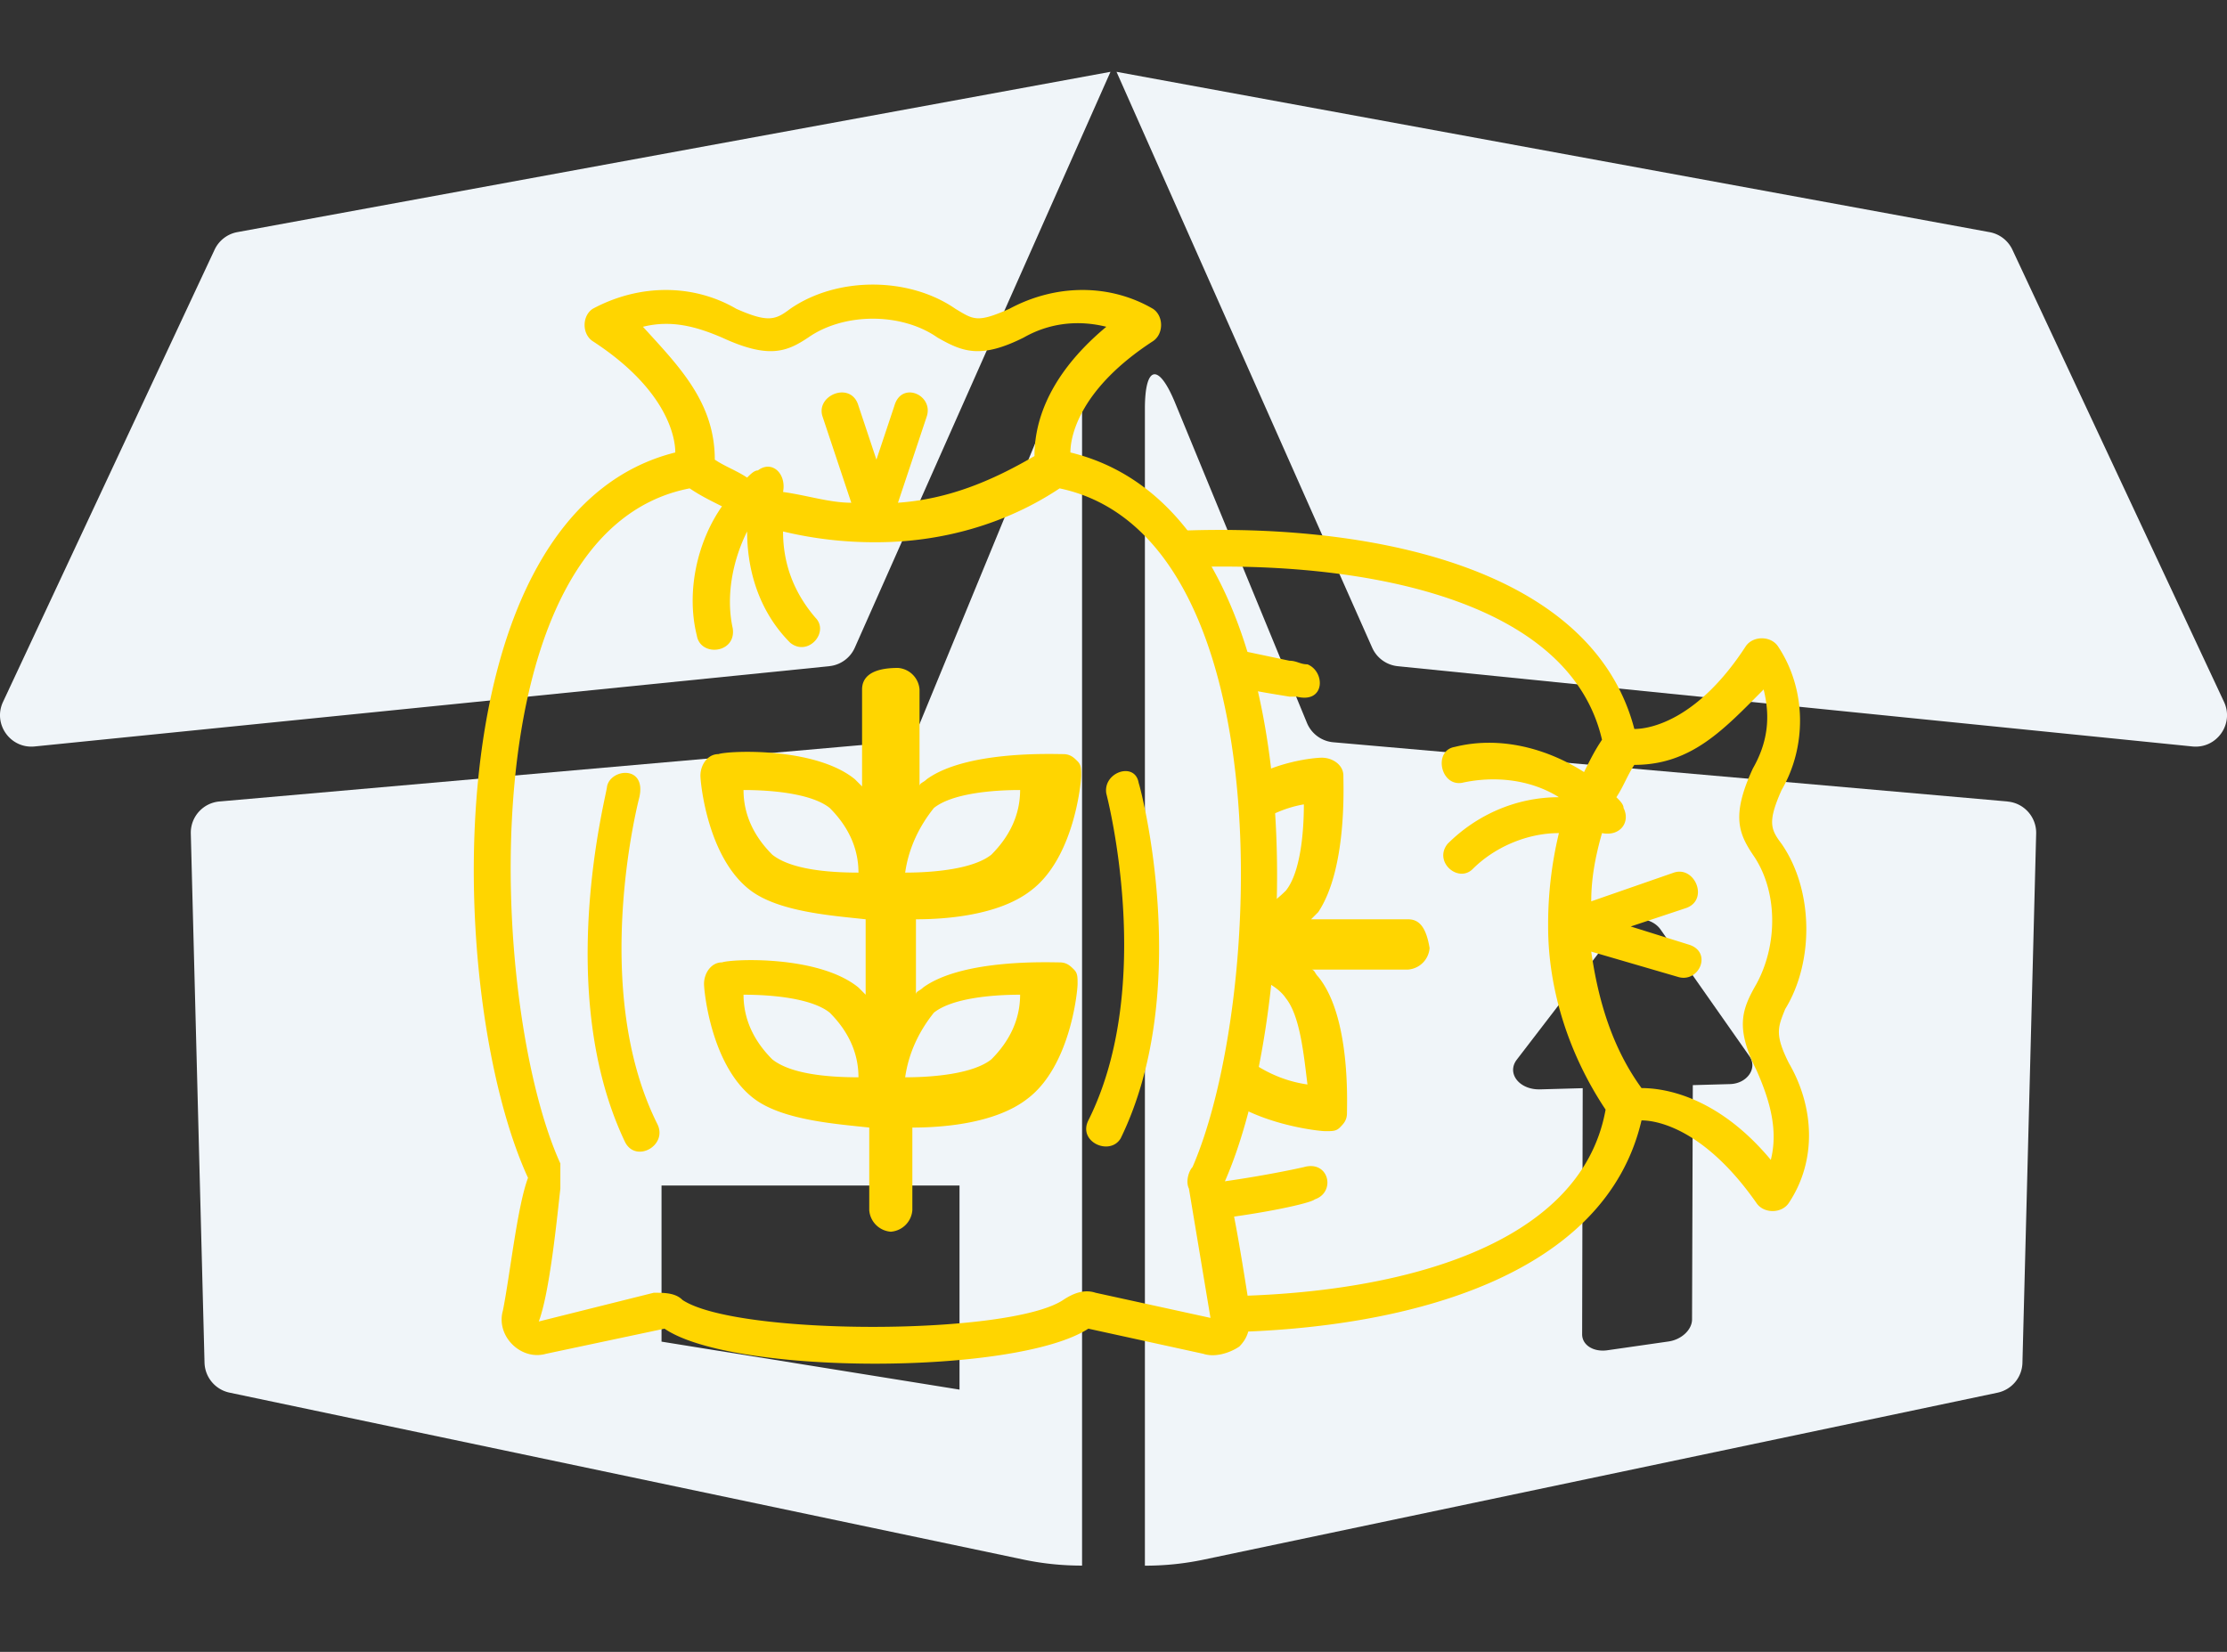 <svg xmlns="http://www.w3.org/2000/svg" width="62" height="46" fill="none" xmlns:v="https://vecta.io/nano"><rect width="100%" height="100%" fill="#333333" stroke="none"/><path d="M29.283 11.219l-3.67 8.912c-.124.302-.407.51-.732.538L6.11 22.319c-.461.04-.81.432-.798.894l.382 14.734c.011.405.298.75.695.834l22.098 4.648a7.87 7.87 0 0 0 1.638.169v-4.37-27.843c0-1.216-.379-1.291-.842-.167zm-2.57 27.478l-8.296-1.336v-4.348h8.296v5.684zm-3.627-20.145L.964 20.787c-.676.068-1.168-.626-.88-1.241L5.974 6.954c.12-.256.356-.439.634-.49L30.916 2l-7.118 16.036c-.127.287-.399.484-.712.515zm32.804 3.767L37.119 20.67c-.326-.029-.608-.236-.733-.538l-3.67-8.912c-.463-1.125-.842-1.05-.842.167v27.843 4.37c.549.001 1.098-.055 1.639-.169l22.098-4.648c.397-.084.684-.428.694-.834l.382-14.734c.012-.462-.338-.854-.798-.894zm-7.725 7.87l-1.037.029-.021 6.525c-.001.287-.293.562-.656.614l-1.699.244c-.388.056-.706-.143-.705-.445l.016-6.853-1.186.033c-.577.016-.941-.446-.648-.829l2.82-3.675c.267-.348.923-.316 1.18.051l2.475 3.528c.235.335-.062.765-.54.778zm12.871-9.402l-22.122-2.235c-.313-.032-.584-.228-.712-.515L31.084 2l24.307 4.465c.278.051.515.234.635.49l5.891 12.591c.288.615-.205 1.31-.881 1.241z" fill="#f0f5f9"/><path d="M29.8 12.6c0-.5.3-1.8 2.3-3.1.3-.2.3-.7 0-.9-1.2-.7-2.7-.7-4 0-.9.4-1 .3-1.5 0-1.3-.9-3.3-.9-4.6 0-.4.3-.6.4-1.5 0-1.2-.7-2.7-.7-4 0-.3.2-.3.7 0 .9 2 1.3 2.3 2.6 2.3 3.1-6.8 1.7-6.4 15.2-4.1 20.2-.3.8-.5 2.7-.7 3.7-.2.7.5 1.4 1.2 1.2l3.3-.7c1.9 1.3 9.8 1.3 11.8 0l3.2.7c.3.1.7 0 1-.2.3-.3.3-.6.3-1-.1-.6-.5-3.3-.7-3.6 2.2-5 2.7-18.6-4.3-20.3zM17.9 9.1c.8-.2 1.5 0 2.2.3 1.3.6 1.8.4 2.4 0 1-.7 2.6-.7 3.6 0 .7.4 1.2.6 2.4 0 .7-.4 1.5-.5 2.3-.3-1.8 1.5-2 2.9-2 3.6-1.2.7-2.4 1.2-3.8 1.3l.8-2.4c.2-.6-.7-1-.9-.3l-.5 1.5-.5-1.5c-.2-.7-1.2-.3-1 .3l.8 2.4c-.6 0-1.2-.2-1.9-.3.1-.5-.3-.9-.7-.6-.1 0-.2.1-.3.2-.3-.2-.6-.3-.9-.5 0-1.6-1-2.6-2-3.7zm15.2 24l.6 3.6-3.2-.7c-.3-.1-.6 0-.9.2-1.5 1-9.1 1-10.6 0-.2-.2-.5-.2-.8-.2l-3.2.8c.3-.8.5-2.8.6-3.7v-.7c-2-4.4-2.6-17.6 3.6-18.8.3.2.5.3.9.5-.7 1-1 2.4-.7 3.6.1.6 1.1.5 1-.2-.2-.9 0-1.9.4-2.7 0 1.2.4 2.3 1.2 3.1.5.4 1.1-.3.7-.7-.6-.7-.9-1.5-.9-2.4a10.9 10.9 0 0 0 2.6.3c1.8 0 3.6-.5 5.1-1.5 6.2 1.3 5.7 14.3 3.7 18.9-.1.1-.2.4-.1.6zM16.9 21.9c0 .2-1.5 5.7.5 9.9.3.6 1.2.1.9-.5-1.9-3.8-.5-9.1-.5-9.1.2-.9-.8-.8-.9-.3zm13.9.2s1.4 5.3-.5 9.1c-.3.6.6 1 .9.5 2-4.1.6-9.6.5-9.9-.1-.6-1-.3-.9.3z" fill-rule="evenodd" fill="#ffd500"/><path d="M24 19.2v2.7l-.2-.2c-1.1-.9-3.5-.8-3.8-.7-.3 0-.5.3-.5.6 0 .2.2 2.3 1.4 3.2.8.6 2.3.7 3.2.8v2.1l-.2-.2c-1.1-.9-3.5-.8-3.8-.7-.3 0-.5.3-.5.6 0 .2.2 2.3 1.4 3.2.8.6 2.3.7 3.2.8v2.3a.65.65 0 0 0 .6.6.65.65 0 0 0 .6-.6v-2.3c.8 0 2.3-.1 3.2-.8 1.2-.9 1.4-3 1.4-3.2s0-.3-.1-.4-.2-.2-.4-.2c-.3 0-2.7-.1-3.8.7-.1.1-.2.1-.2.2v-2.1c.8 0 2.3-.1 3.2-.8 1.2-.9 1.4-3 1.4-3.2s0-.3-.1-.4-.2-.2-.4-.2c-.3 0-2.7-.1-3.8.7-.1.1-.2.1-.2.2v-2.7a.65.65 0 0 0-.6-.6c-.8 0-1 .3-1 .6zm3.6 10.3c-.5.4-1.6.5-2.4.5.1-.7.4-1.3.8-1.8.5-.4 1.6-.5 2.4-.5 0 .7-.3 1.3-.8 1.8zm0-5.7c-.5.4-1.6.5-2.4.5.1-.7.4-1.3.8-1.8.5-.4 1.6-.5 2.4-.5 0 .7-.3 1.3-.8 1.8zm-6.1 0c-.5-.5-.8-1.1-.8-1.8.8 0 1.9.1 2.4.5.5.5.8 1.1.8 1.8-.9 0-1.9-.1-2.4-.5zm0 5.7c-.5-.5-.8-1.1-.8-1.8.8 0 1.9.1 2.4.5.5.5.8 1.1.8 1.8-.9 0-1.9-.1-2.4-.5z" fill="#ffd500"/><path d="M49.8 29.6c-.4-.8-.3-1-.1-1.5.8-1.3.8-3.3-.1-4.6-.3-.4-.4-.6 0-1.5.7-1.2.7-2.8-.1-4-.2-.3-.7-.3-.9 0-1.3 2-2.6 2.3-3.1 2.3-1.2-4.6-7.6-5.8-13.1-5.5a4.67 4.67 0 0 1 .5 1c5.1-.2 10.8.9 11.7 4.8-.2.3-.3.5-.5.9-1.1-.7-2.4-1-3.6-.7-.6.1-.4 1.1.2 1 .9-.2 1.9-.1 2.7.4-1.2 0-2.3.5-3.1 1.3-.4.5.3 1.1.7.7.6-.6 1.5-1 2.4-1a10.9 10.9 0 0 0-.3 2.6c0 1.8.6 3.6 1.6 5.1-.7 3.9-6 5.2-11 5.2.2.3.3.7.4 1 5.2-.1 10.6-1.6 11.6-5.9.5 0 1.8.3 3.2 2.3.2.3.7.3.9 0 .8-1.2.7-2.7 0-3.9zm-.5 2.7c-1.5-1.8-3-2-3.6-2-.8-1.1-1.2-2.4-1.4-3.8l2.4.7c.6.2 1-.7.3-.9l-1.6-.5 1.5-.5c.7-.2.3-1.2-.3-1l-2.3.8c0-.6.1-1.2.3-1.9.5.1.8-.3.6-.7 0-.1-.1-.2-.2-.3.2-.3.3-.6.5-.9 1.6 0 2.5-1 3.6-2.1.2.8.1 1.5-.3 2.2-.6 1.3-.4 1.8 0 2.4.7 1 .7 2.5.1 3.6-.4.7-.6 1.2 0 2.4.4.9.6 1.7.4 2.5zM36.4 18.5c-.2 0-.3-.1-.5-.1L34 18v1c.6.2 1.3.3 1.9.4h.2c.8.2.8-.7.3-.9zm-.1 14.001s-1.3.3-3 .5v.4c.1.2.1.4.1.6 1.8-.2 3.1-.5 3.2-.6.6-.2.4-1.1-.3-.9z" fill="#ffd500" fill-rule="evenodd"/><path d="M39.2 25.6h-2.7l.2-.2c.8-1.2.7-3.5.7-3.8s-.3-.5-.6-.5c-.2 0-1.3.1-2.2.7.1.5.1.9 0 1.4.5-.4 1.1-.7 1.7-.8 0 .8-.1 1.9-.5 2.4-.3.3-.6.5-1 .7.1.6.2 1.1.1 1.7.3.1.7.3.9.6.4.5.5 1.6.6 2.4-.7-.1-1.3-.4-1.8-.8-.1-.1-.1-.2-.2-.3-.1.2-.2.3-.3.5-.1.3-.1.5-.2.8 1 .9 2.8 1.1 3 1.1s.3 0 .4-.1.2-.2.2-.4c0-.3.1-2.7-.8-3.8-.1-.1-.1-.2-.2-.2h2.7a.65.65 0 0 0 .6-.6c-.1-.6-.3-.8-.6-.8z" fill="#ffd500"/></svg>